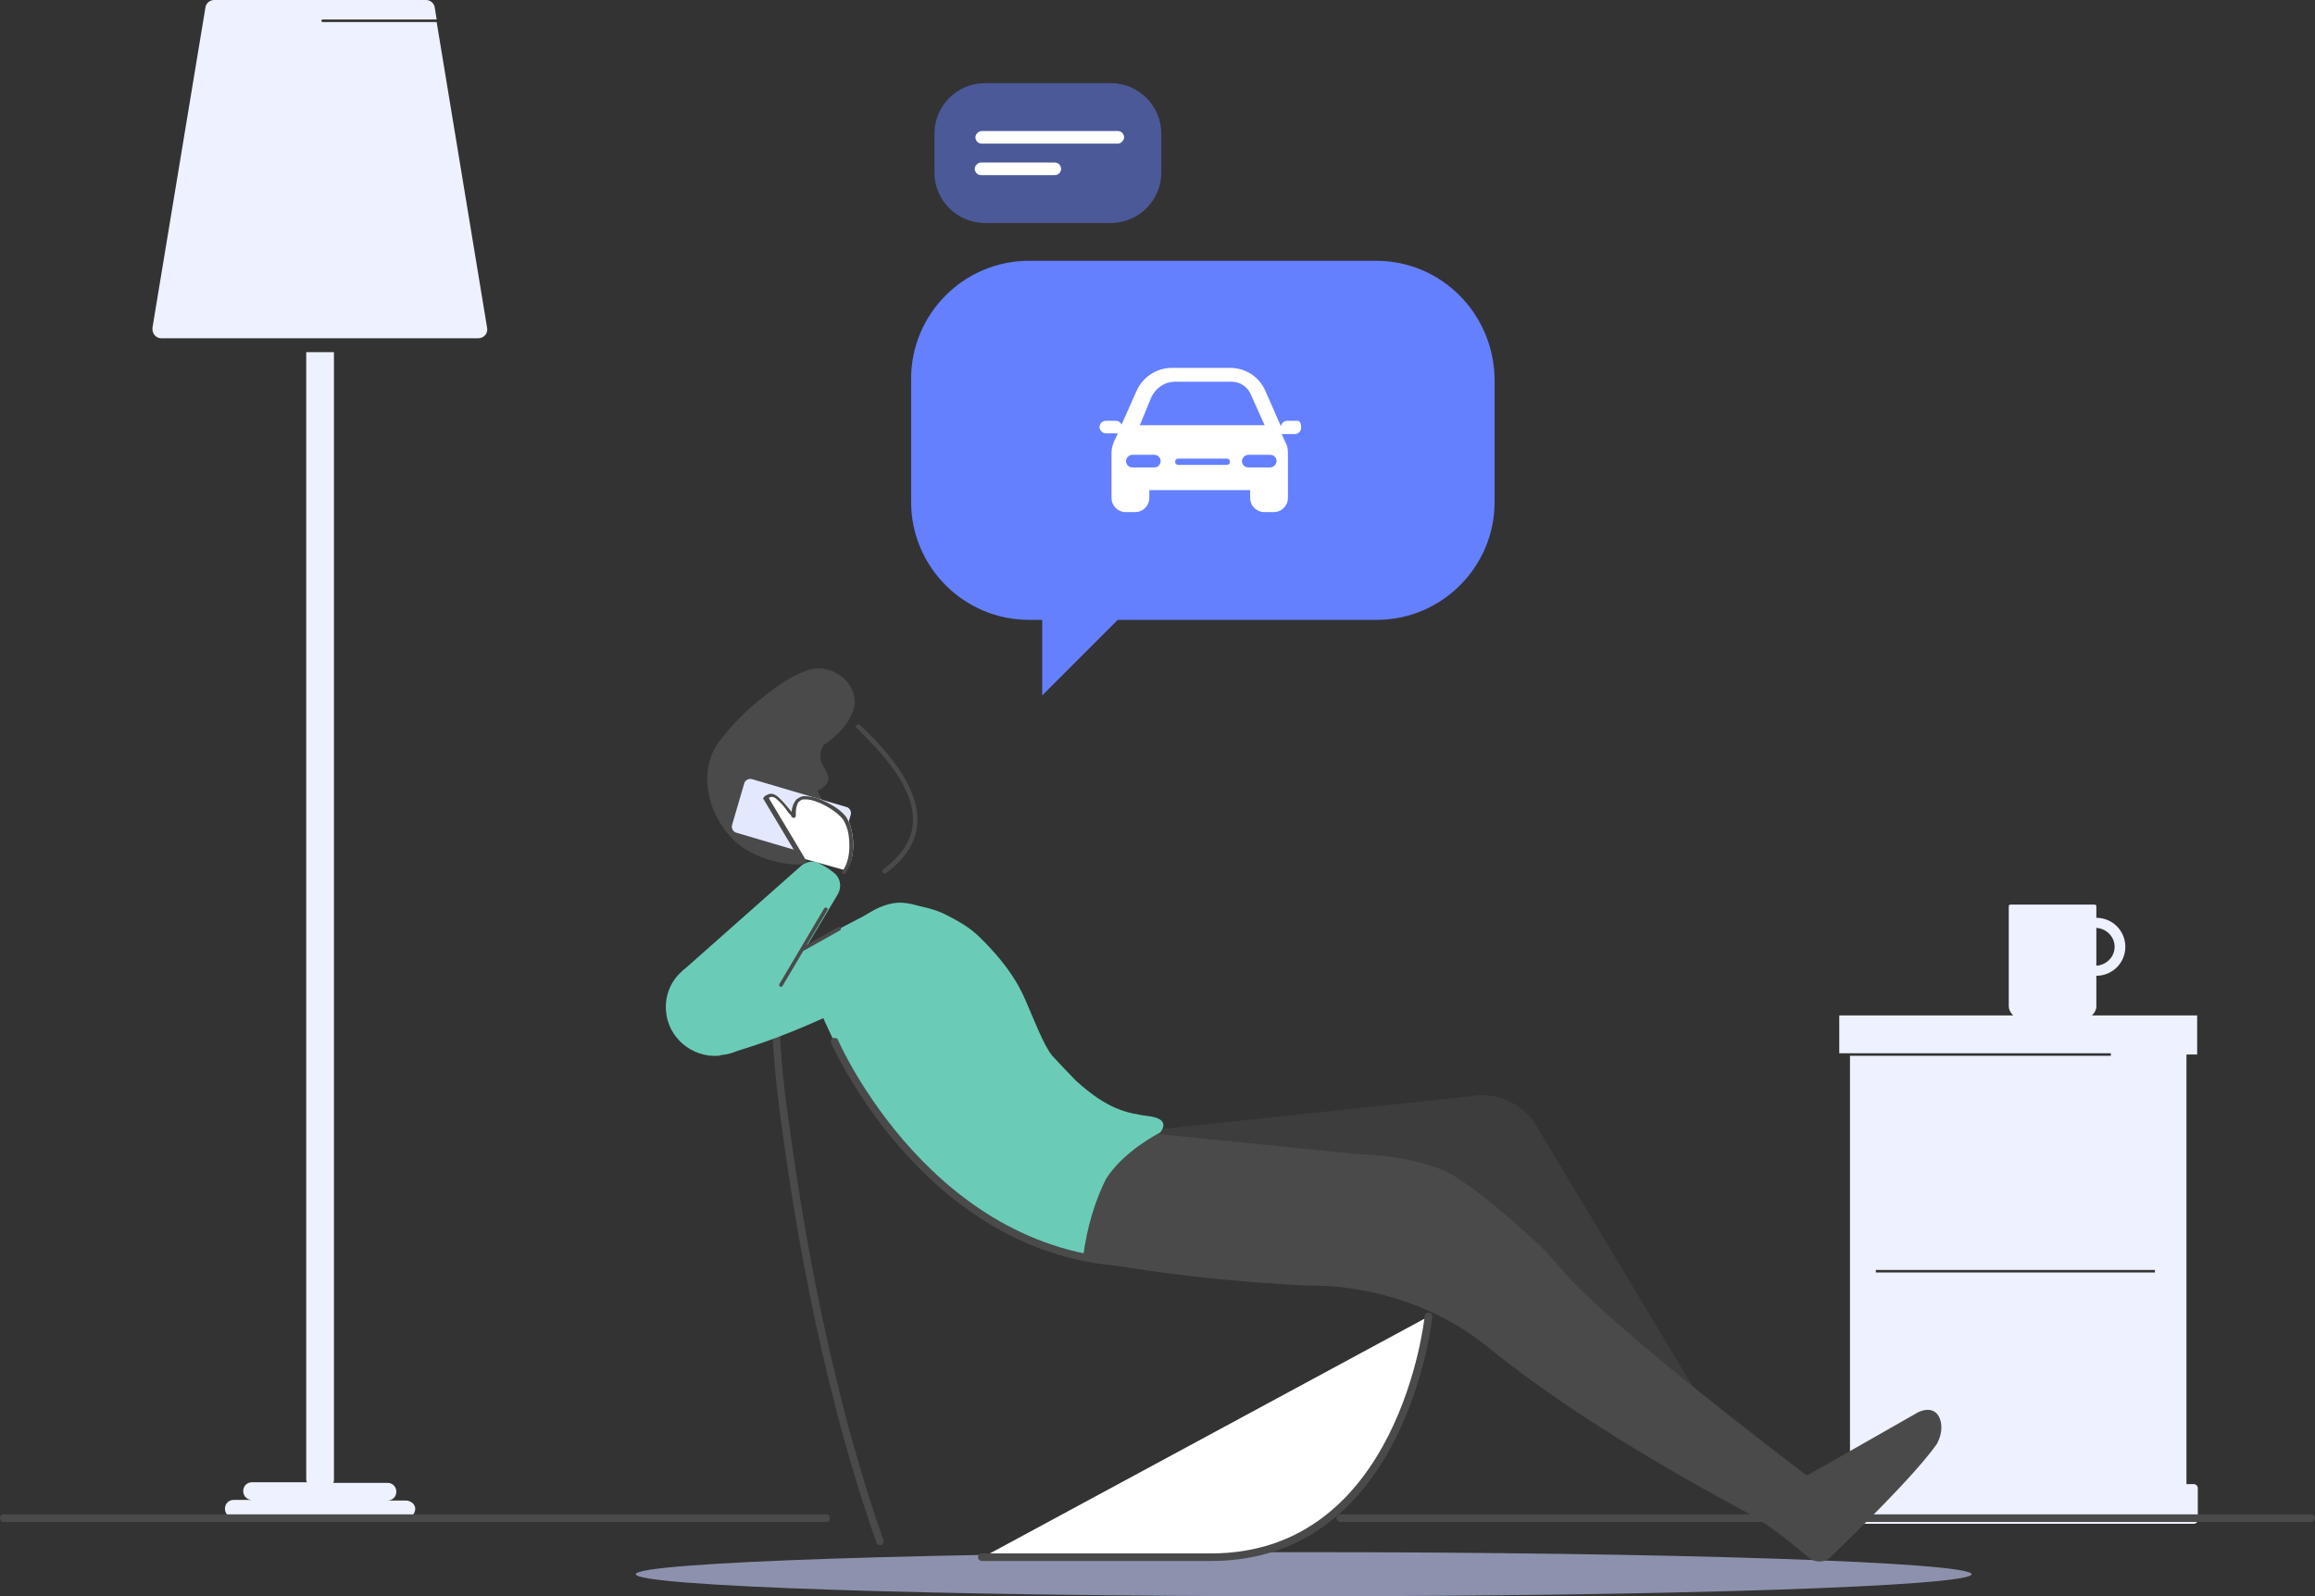 <svg id="Layer_1" xmlns="http://www.w3.org/2000/svg" viewBox="0 0 367.4 253.4"><rect x="0" y="0" width="367.4" height="253.4" fill="#333333" stroke="none"/><style>.st2{fill:#4a4a4a}.st3{fill:#eef1ff}.st4{fill:#6accb6}.st5{fill:#fff}</style><path d="M176.3 35.4h-20c-4.4 0-8-3.6-8-8v-6.2c0-4.4 3.6-8 8-8h20c4.4 0 8 3.6 8 8v6.2c0 4.4-3.6 8-8 8z" opacity=".5" fill="#6480ff"/><path d="M206.9 246.4c-58.5 0-106 1.6-106 3.5s47.4 3.5 106 3.5c58.5 0 106-1.6 106-3.5-.1-1.9-47.5-3.5-106-3.5" opacity=".6" fill="#c8d2ff"/><path class="st2" d="M139.7 245.3c-.2 0-.5-.2-.6-.4-9.7-27.5-13.7-56.4-15-65.8-1.1-7.8-1.6-14.1-1.6-19.8v-.8l7.8 1.8c.3.1.5.4.5.7-.1.3-.4.5-.7.5l-6.4-1.5c0 5.5.5 11.5 1.6 18.9 1.3 9.4 5.3 38.2 14.9 65.6.1.3-.1.7-.4.8h-.1z"/><path class="st3" d="M64.4 238.2h-2.9c.8 0 1.4-.6 1.4-1.4s-.6-1.4-1.4-1.4h-8.6c.1-.2.1-.4.1-.6V55.9h-4.4v178.8c0 .2 0 .4.1.6H40c-.8 0-1.4.6-1.4 1.4s.6 1.4 1.4 1.4h-2.9c-.8 0-1.4.6-1.4 1.4 0 .8.6 1.4 1.4 1.4h27.4c.8 0 1.4-.6 1.4-1.4 0-.7-.7-1.3-1.5-1.3zM77.3 52l-8-48.5H51.2c-.1 0-.2-.1-.2-.2s.1-.2.2-.2h18.1L69 1.2C68.9.5 68.3 0 67.6 0H34c-.7 0-1.3.5-1.4 1.2L24.2 52c-.1.9.5 1.7 1.4 1.7h50.3c.9 0 1.6-.8 1.4-1.7zM348.7 167.4v-6.2H332c.4-.4.7-.9.7-1.4v-4.9c2.5 0 4.6-2 4.6-4.6 0-2.5-2-4.6-4.6-4.6v-1.8c0-.2-.1-.3-.3-.3h-13.3c-.2 0-.3.1-.3.3v15.8c0 .6.3 1.1.7 1.5h-27.6v6H335v.4h-41.4v68h-1.1c-.3 0-.6.3-.6.6v5.1c0 .3.3.6.6.6h55.7c.3 0 .6-.3.6-.6v-5.1c0-.3-.3-.6-.6-.6H347v-68.2h1.7zm-16-16v-4.1c1.6.1 2.9 1.4 2.9 3s-1.3 2.9-2.9 3v-1.9zM342 202h-44.3v-.4H342v.4z"/><path class="st4" d="M132.7 160.7l7.1-16.7-11.7 6.1 4.9-8.2c.6-1.1.4-2.5-.6-3.3-.6-.5-1.3-1-2.3-1.5-.9-.5-2.1-.4-2.9.3l-18.4 16.3c-.3.2-.6.5-.9.8l-.1.1c-1.5 1.5-2.3 3.7-2.1 5.9.3 4.2 4.1 7.4 8.3 7.1 0 0 .1 0 .4-.1 1.1-.1 2-.4 2.7-.7 3-.9 8.1-2.6 15.6-6.1z"/><path class="st2" d="M131.2 241.6H.5c-.3 0-.5-.3-.5-.6s.2-.6.5-.6h130.7c.3 0 .5.3.5.6s-.2.6-.5.6z"/><path class="st5" d="M366.8 241H212.7"/><path class="st2" d="M366.8 241.6H212.7c-.3 0-.6-.3-.6-.6s.3-.6.6-.6h154.1c.3 0 .6.3.6.6s-.3.6-.6.6z"/><path class="st5" d="M226.7 209s-3.8 38.3-34.5 38.3h-36.4"/><path class="st2" d="M192.2 247.8h-36.4c-.3 0-.6-.3-.6-.6s.3-.6.6-.6h36.4c29.9 0 33.9-37.4 33.9-37.7 0-.3.3-.6.7-.5.3 0 .6.3.5.7 0 .3-4.1 38.7-35.1 38.7zM136 115.6c2 2 4.3 4.3 6 6.8 1.7 2.5 2.9 5.1 2.9 7.7 0 2.7-1.3 5.3-4.7 7.9-.2.1-.2.4-.1.5.1.2.4.2.5.1 3.6-2.6 5-5.6 5-8.5 0-2.8-1.3-5.6-3-8.1-1.8-2.6-4-4.9-6.1-6.9-.2-.1-.4-.1-.5 0-.2.1-.2.4 0 .5z"/><path d="M271.1 224.2L244 179c-2.1-3.7-6.2-5.7-10.4-5l-50.9 5.4 17.7 19.1 35.3-6.9 17.4 23.4 18 9.2z" fill="#3d3d3d"/><path class="st2" d="M307.9 225.3c-.9-2.5-3.5-1.1-3.5-1.1l-17.2 9.8s-.2.1-.5.2c-3.8-2.9-31.1-23.6-38.8-32.6-2.3-2.7-2.7-3.2-5.6-5.8-3.7-3.3-7.5-6.6-11.5-9.1-3.8-2.4-11-3.4-15.5-3.5l-31.7-3.2-.1-.1s-.1 0-.3.1l-.5-.1.1.1c-4.3.9-29.2 6.9-13.3 19.4 17.2 3.9 38.4 4.7 38.4 4.7s15.3-.8 28.3 9.8c14.5 11.8 33.7 22.3 42.5 27l.2.2c3.3 2 6.6 4.9 8.2 6.2 1 .8 2.4.8 3.4-.1 3.7-3.6 13.4-13 16.9-18 .7-1.3.9-2.7.5-3.9z"/><path class="st4" d="M182.4 177.2c-3.7-.5-6.6-1.1-11.6-5.6-1.2-1.2-2.4-2.5-3.8-4-1.4-1.7-3-6-3.9-8-.9-2.2-2.5-5.8-7.5-10.7-1.5-1.5-3-2.4-5.1-3.5-1.3-.7-2.5-1.1-4.3-1.5-2-.5-3.6-1.1-6.5.1-6.3 2.7-12.2 11.3-9.5 16.6l.1.2c15.7 36.3 41.6 38.7 41.6 38.7.6-4.8 2-9.1 3.6-12.3 2.8-4.5 8.6-7.4 8.6-7.4s2-2.1-1.7-2.6z"/><path class="st2" d="M181.2 201.1c-33.7 0-49.1-35.2-49.3-35.5-.1-.3 0-.7.3-.8.3-.1.7 0 .8.3.1.3 15.3 34.8 48.2 34.8.3 0 .6.3.6.6s-.2.6-.6.6zM128.5 106.3c-2.1.6-4.1 1.9-5.2 2.7-1.8 1.4-5.1 3.5-9 8.5-3.7 4.7-2.1 11.8 2.3 16 3.7 3.5 10.5 4.3 11.5 3.4l-5.8-9.8 5.1-.3 1.4 4 2.7-2.2s-.7-1-1.8-3.1c.1 0 .2-.1.3-.1 2.2-1.1 1.3-2.6 1.3-2.6l-.8-1.5c-.8-1.5.2-3 .2-3 2.6-1.8 4-3.6 4.6-5.2 1.6-3.9-2.7-7.9-6.8-6.8z"/><path d="M133.1 135.9l1.9-6.5c.2-.6-.2-1.2-.7-1.3l-14.9-4.4c-.6-.2-1.2.2-1.3.7l-1.9 6.5c-.2.6.2 1.2.7 1.3l14.9 4.4c.6.2 1.2-.1 1.3-.7z" fill="#e3e8ff"/><path class="st2" d="M130.8 144.2l-7.1 12c-.1.2 0 .4.1.4.2.1.4 0 .4-.1l7.1-12c.1-.2 0-.4-.1-.4-.1-.1-.3 0-.4.1"/><path class="st2" d="M127.6 150.9l5.7-3.2c.2-.1.2-.3.1-.4-.1-.2-.3-.2-.4-.1l-5.7 3.2c-.2.1-.2.3-.1.4 0 .1.2.2.4.1"/><path class="st5" d="M127.5 136.3l-5.8-9.7s.8-1.1 2 0 2.5 2.8 2.5 2.8-.2-2.7 1.5-2.9c1.7-.3 5.1 1.4 6.6 3.2 1 1.3 1.9 5.8 0 8.5"/><path class="st2" d="M127.7 136.2l-5.8-9.7-.3.2.2.2.2-.2c.1-.1.3-.2.5-.2s.5.1.8.4c.6.5 1.2 1.2 1.6 1.8.2.3.4.5.6.7.1.2.2.3.2.3.1.1.2.2.4.1.1 0 .2-.2.2-.3V129.2c0-.3 0-.9.2-1.4.1-.3.2-.5.4-.6.2-.2.4-.3.6-.3h.4c.8 0 2 .4 3.1 1s2.2 1.4 2.8 2.2c.2.3.5.9.7 1.6.2.7.3 1.6.3 2.6 0 1.4-.3 2.9-1.1 4-.1.1-.1.3.1.4.1.1.3.1.4-.1.9-1.3 1.2-2.8 1.2-4.3 0-1-.1-1.9-.3-2.7-.2-.8-.5-1.4-.8-1.9-.7-.9-1.8-1.7-3-2.3-1.2-.6-2.4-1-3.4-1h-.5c-.4.1-.7.3-1 .5-.7.8-.8 1.9-.8 2.5v.3h.3l.2-.2s-1.3-1.8-2.5-2.9c-.4-.4-.9-.6-1.2-.6-.4 0-.7.2-.9.3-.2.1-.3.3-.3.3-.1.1-.1.2 0 .3l5.8 9.7c.1.1.3.2.4.1.4-.2.4-.4.3-.5z"/><path class="st5" d="M177.4 22.8h-21.6c-.6 0-1-.5-1-1s.5-1 1-1h21.6c.6 0 1 .5 1 1s-.5 1-1 1z"/><path d="M218.4 41.4h-55.1c-10.3 0-18.7 8.4-18.7 18.7v19.6c0 10.3 8.4 18.7 18.7 18.7h2.1v12l12-12h41.1c10.3 0 18.7-8.4 18.7-18.7V60.1c-.2-10.4-8.5-18.7-18.8-18.7z" fill="#6480ff"/><path class="st5" d="M167.4 27.8h-11.7c-.6 0-1-.5-1-1s.5-1 1-1h11.7c.6 0 1 .5 1 1s-.4 1-1 1zM205.9 66.8h-1.6c-.5 0-1 .4-1 .9l-2.5-5.7c-1-2.2-3.1-3.6-5.6-3.6H186c-2.4 0-4.6 1.4-5.6 3.6l-2.4 5.4c-.2-.4-.5-.6-.9-.6h-1.6c-.6 0-1 .5-1 1s.5 1 1 1h1.9l-.6 1.3c-.2.5-.4 1.1-.4 1.7V79c0 1.3 1 2.3 2.3 2.3h1.4c1.3 0 2.3-1 2.3-2.3v-1.2h16V79c0 1.3 1 2.3 2.3 2.3h1.4c1.3 0 2.3-1 2.3-2.3v-7.1c0-.6-.1-1.2-.4-1.7l-.6-1.3h2.1c.6 0 1-.5 1-1s-.1-1.1-.6-1.1zm-23.2-3.7c.7-1.5 2.1-2.5 3.8-2.5h9c1.3 0 2.5.8 3 2l2.2 4.9h-19.8l1.8-4.4zm.5 11.1h-3.5c-.6 0-1-.5-1-1s.5-1 1-1h3.5c.6 0 1 .5 1 1s-.4 1-1 1zm11.5-.4H187c-.3 0-.5-.2-.5-.5s.2-.5.5-.5h7.7c.3 0 .5.2.5.5s-.2.5-.5.5zm6.9.4h-3.5c-.6 0-1-.5-1-1s.5-1 1-1h3.5c.6 0 1 .5 1 1s-.5 1-1 1z"/></svg>